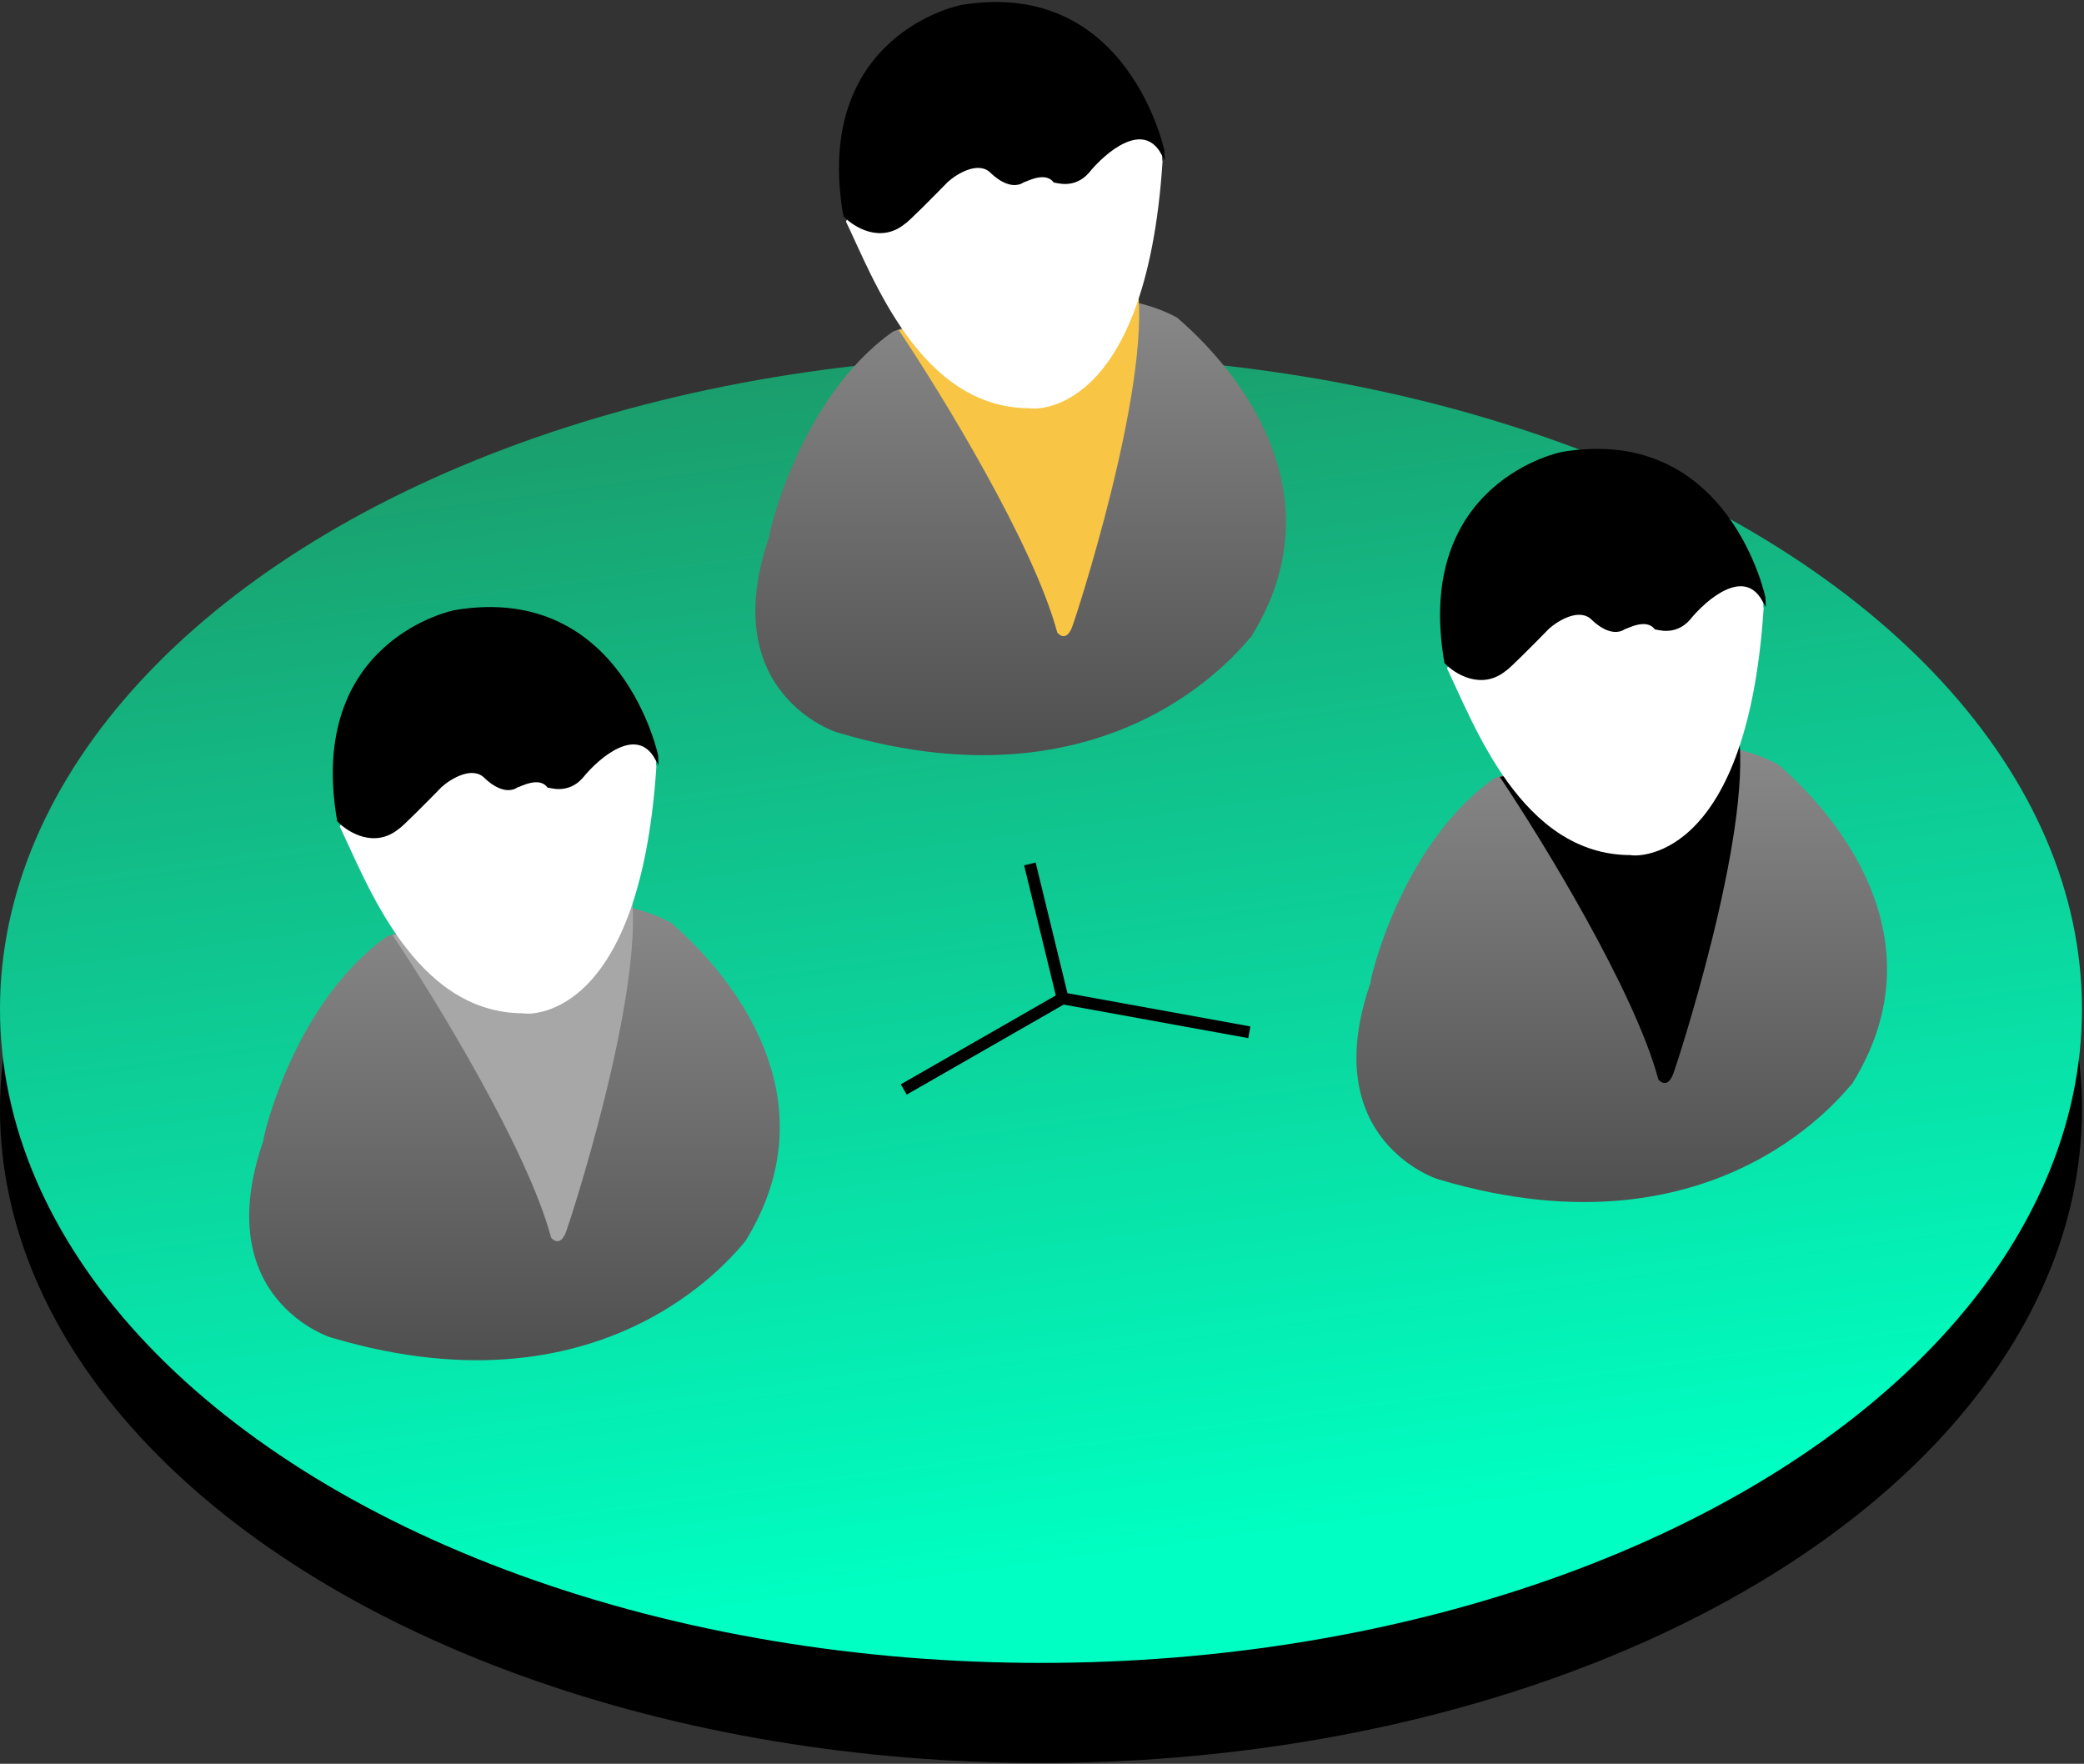 <svg width="527" height="446" viewBox="0 0 527 446" fill="none" xmlns="http://www.w3.org/2000/svg">
<rect x="0" y="0" width="527" height="446" fill="#333333" stroke="none"/>
<ellipse cx="263.243" cy="280.48" rx="263.243" ry="165.316" fill="black"/>
<ellipse cx="263.243" cy="255.175" rx="263.243" ry="165.316" fill="url(#paint0_linear_3259_17474)"/>
<path d="M169.76 233.374C148.955 221.931 113.124 230.917 97.809 236.84C73.971 253.741 66.168 288.857 66.601 288.424C52.73 328.301 83.503 338.27 83.937 338.27C155.456 359.51 187.532 314.431 188.399 313.997C216.139 269.352 169.327 233.375 169.76 233.374Z" fill="url(#paint1_linear_3259_17474)"/>
<path d="M139.343 312.881C133.387 290.662 110.141 252.665 99.262 236.444C119.207 233.01 159.211 226.028 159.669 225.57C163.104 251.335 143.637 310.309 143.351 310.882C141.634 316.321 139.057 312.599 139.343 312.881Z" fill="#A7A7A7"/>
<path d="M132.36 256.222C104.749 256.222 92.703 223.005 85.926 209.029C106.607 166.862 148.423 180.085 165.993 190.211C165.909 191.381 165.792 193.721 165.993 193.721C161.726 259.731 132.36 256.468 132.36 256.222Z" fill="white"/>
<path d="M100.546 209.188C94.723 214.011 88.246 210.021 85.736 207.423C77.954 162.243 114.853 154.718 115.355 154.718C157.019 147.941 166.054 191.361 166.054 191.612C161.035 182.777 151.246 191.112 146.979 196.384C143.465 200.403 138.948 198.642 138.697 198.642C136.187 195.632 131.167 198.642 130.665 198.642C127.402 200.9 123.135 196.635 122.884 196.384C119.471 192.971 113.765 196.467 111.339 198.642C107.992 202.072 101.148 208.984 100.546 209.188Z" fill="black" stroke="black"/>
<path d="M449.76 193.374C428.955 181.931 393.124 190.917 377.809 196.84C353.971 213.741 346.168 248.857 346.601 248.424C332.731 288.301 363.503 298.27 363.937 298.27C435.456 319.51 467.532 274.431 468.399 273.997C496.139 229.352 449.327 193.375 449.76 193.374Z" fill="url(#paint2_linear_3259_17474)"/>
<path d="M419.343 272.881C413.387 250.662 390.141 212.665 379.262 196.444C399.207 193.01 439.211 186.028 439.669 185.57C443.104 211.335 423.637 270.309 423.351 270.882C421.634 276.321 419.057 272.599 419.343 272.881Z" fill="black"/>
<path d="M412.36 216.222C384.749 216.222 372.703 183.005 365.926 169.029C386.607 126.862 428.423 140.085 445.993 150.211C445.909 151.381 445.792 153.721 445.993 153.721C441.726 219.731 412.36 216.468 412.36 216.222Z" fill="white"/>
<path d="M380.546 169.188C374.723 174.011 368.246 170.021 365.736 167.423C357.954 122.243 394.853 114.718 395.355 114.718C437.019 107.941 446.054 151.361 446.054 151.612C441.035 142.777 431.246 151.112 426.979 156.384C423.465 160.403 418.948 158.642 418.697 158.642C416.187 155.632 411.167 158.642 410.665 158.642C407.402 160.9 403.135 156.635 402.884 156.384C399.471 152.971 393.765 156.467 391.339 158.642C387.992 162.072 381.148 168.984 380.546 169.188Z" fill="black" stroke="black"/>
<path d="M297.76 80.374C276.955 68.931 241.124 77.916 225.809 83.84C201.971 100.741 194.168 135.857 194.601 135.424C180.731 175.301 211.503 185.27 211.937 185.27C283.456 206.51 315.532 161.431 316.399 160.997C344.139 116.352 297.327 80.375 297.76 80.374Z" fill="url(#paint3_linear_3259_17474)"/>
<path d="M267.343 159.881C261.387 137.662 238.141 99.665 227.262 83.444C247.207 80.01 287.211 73.028 287.669 72.57C291.104 98.335 271.637 157.309 271.351 157.882C269.634 163.321 267.057 159.599 267.343 159.881Z" fill="#F8C644"/>
<path d="M260.36 103.222C232.749 103.222 220.703 70.005 213.926 56.029C234.607 13.862 276.423 27.085 293.993 37.211C293.909 38.381 293.792 40.721 293.993 40.721C289.726 106.731 260.36 103.468 260.36 103.222Z" fill="white"/>
<path d="M228.546 56.188C222.723 61.011 216.246 57.021 213.736 54.422C205.954 9.243 242.853 1.718 243.355 1.718C285.019 -5.059 294.054 38.361 294.054 38.612C289.035 29.777 279.246 38.112 274.979 43.384C271.465 47.403 266.948 45.642 266.697 45.642C264.187 42.632 259.167 45.642 258.665 45.642C255.402 47.9 251.135 43.635 250.884 43.384C247.471 39.971 241.765 43.467 239.339 45.642C235.992 49.072 229.148 55.984 228.546 56.188Z" fill="black" stroke="black"/>
<path d="M228.543 275.489L268.715 252.449M268.715 252.449L260.436 218.461M268.715 252.449L315.925 261.027" stroke="black" stroke-width="3"/>
<defs>
<linearGradient id="paint0_linear_3259_17474" x1="219.598" y1="402.649" x2="176.372" y2="89.859" gradientUnits="userSpaceOnUse">
<stop stop-color="#00FFC2"/>
<stop offset="1" stop-color="#1B9B6A"/>
</linearGradient>
<linearGradient id="paint1_linear_3259_17474" x1="130.101" y1="227.859" x2="130.101" y2="343.956" gradientUnits="userSpaceOnUse">
<stop stop-color="#8A8989"/>
<stop offset="1" stop-color="#4F4F4F"/>
</linearGradient>
<linearGradient id="paint2_linear_3259_17474" x1="410.101" y1="187.859" x2="410.101" y2="303.956" gradientUnits="userSpaceOnUse">
<stop stop-color="#8A8989"/>
<stop offset="1" stop-color="#4F4F4F"/>
</linearGradient>
<linearGradient id="paint3_linear_3259_17474" x1="258.101" y1="74.859" x2="258.101" y2="190.956" gradientUnits="userSpaceOnUse">
<stop stop-color="#8A8989"/>
<stop offset="1" stop-color="#4F4F4F"/>
</linearGradient>
</defs>
</svg>
